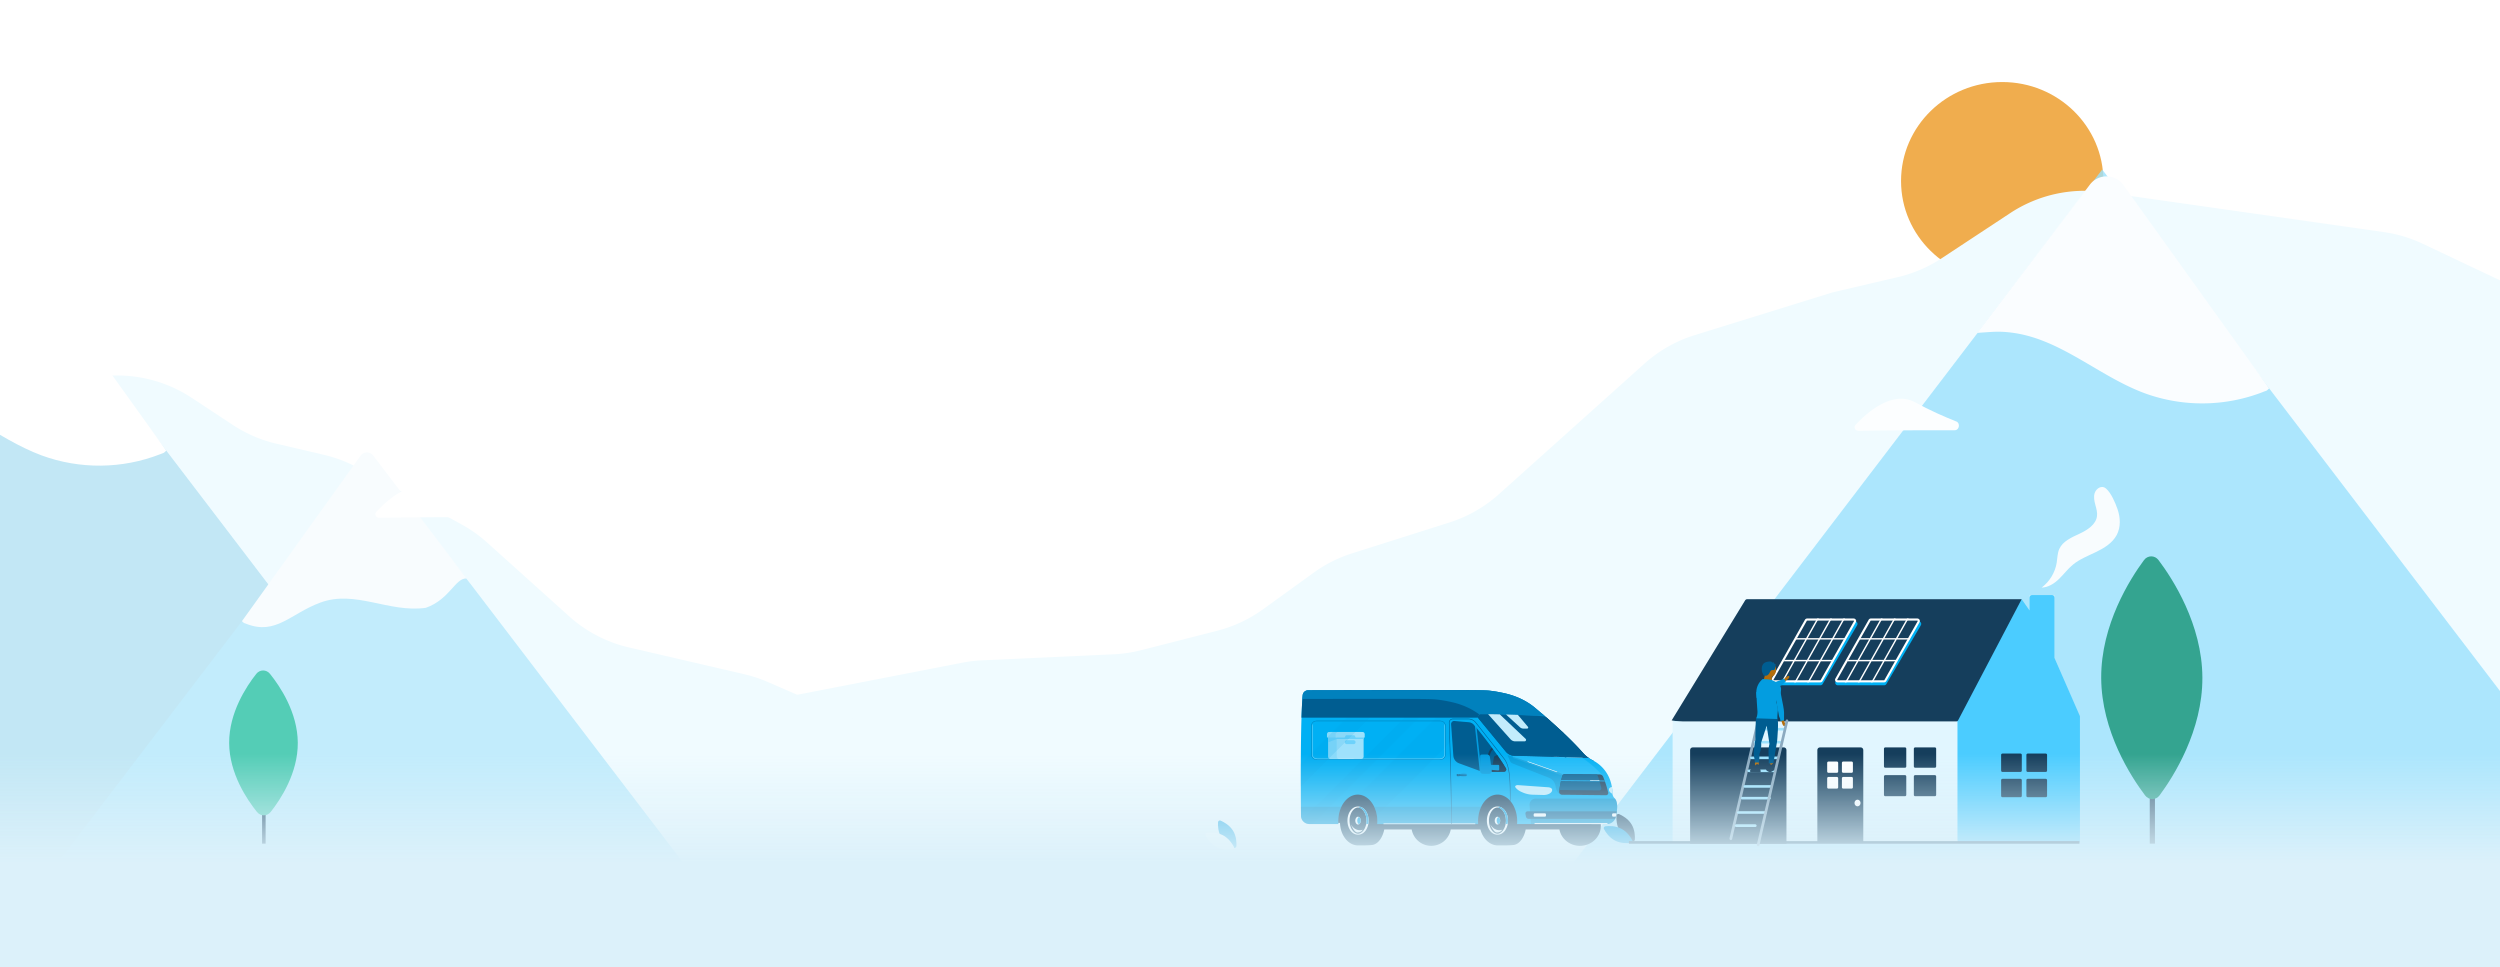 <svg fill="none" xmlns="http://www.w3.org/2000/svg" viewBox="0 0 1920 743"><g clip-path="url(#a)"><g filter="url(#b)"><path d="M1537.71 207c42.91 0 77.7-34.026 77.7-76s-34.79-76-77.7-76c-42.92 0-77.71 34.026-77.71 76s34.79 76 77.71 76Z" fill="#F0AD4E"/></g><g clip-path="url(#c)"><path d="m1615.72 147.567 215.2 30.709a103.986 103.986 0 0 1 29.81 8.959l151.41 71.684a104.009 104.009 0 0 0 66.32 7.688L2188.5 243l-.49 420.009c-.01 4.415-3.59 7.991-8 7.991H531v-88.641c0-19.149 13.571-35.612 32.368-39.265l175.667-34.143a104.037 104.037 0 0 1 15.061-1.801l101.253-4.66a104.023 104.023 0 0 0 20.981-3.131l58.531-14.965a104.003 104.003 0 0 0 35.151-16.465l38.938-28.136a104.026 104.026 0 0 1 29.49-14.845l74.71-23.679a104.019 104.019 0 0 0 38.02-21.729l111.73-100.235a103.977 103.977 0 0 1 38.65-21.925l105.8-32.802 50.32-11.789a103.958 103.958 0 0 0 33.5-14.42l52.63-34.682a103.992 103.992 0 0 1 71.92-16.12Z" fill="#F0FBFF"/><g opacity=".8"><path d="M2027 671h-825l13.92-18.254 204.26-267.79 9.4-12.329 84.39-110.646 100.53-131.802 129.37 169.619L2027 671Z" fill="#9BE1FD"/><path d="M1471.15 330.453c-18.87.086-35.35.3-43.9.427-2.51.038-3.88-2.762-2.17-4.607 8.35-9.025 28.17-27.032 45.97-17.183 10.73 5.936 22.2 10.953 31.45 14.638 3.19 1.273 2.23 6.707-1.21 6.699-8.37-.022-18.81-.025-30.14.026Z" fill="#fff"/><path d="M1655 503.436h-4v144.486h4V503.436Z" fill="#153E5C"/><path d="M1691.43 520.318c.19 40.926-22.17 76.055-32.85 90.488-2.84 3.843-8.28 3.868-11.16.052-10.81-14.336-33.5-49.262-33.7-90.19-.19-40.927 22.17-76.055 32.85-90.489 2.84-3.842 8.28-3.868 11.16-.051 10.82 14.335 33.51 49.261 33.7 90.19Z" fill="#058E74"/></g><path d="M1742.7 298.245c-2.5 2.509-1.7 1.505-4.67 2.784a128.821 128.821 0 0 1-91.17.882c-34.83-12.972-63.77-41.094-100.63-46.27-11.28-1.583-16.33-.669-27.73 0l86.56-113.872c6.51-8.572 19.47-8.391 25.74.361l111.9 156.115Z" fill="#FAFDFF"/><g opacity=".8"><path d="M938.049 643.348c2.61 4.232 6.993 6.641 9.47 7.731.967.425 1.995-.203 2.056-1.258.154-2.678-.008-7.616-2.611-11.838-2.609-4.232-6.992-6.64-9.469-7.73-.967-.426-1.995.203-2.056 1.257-.154 2.679.008 7.617 2.61 11.838Z" fill="#039DE0"/><path d="M939.188 641.461c4.422 2.293 7.119 6.401 8.384 8.773.504.944-.069 2.023-1.132 2.143-2.716.307-7.747.434-12.191-1.87-4.422-2.293-7.119-6.401-8.384-8.773-.503-.944.069-2.024 1.132-2.144 2.717-.306 7.747-.434 12.191 1.871Z" fill="#fff"/></g><g clip-path="url(#d)"><path d="m1199.58 561.825.45 4.176 2.84 26.566 1.19-.127-2.69-25.114-.45-4.23-1.34-1.271ZM1024.7 624.335s3.06-5.703 2.94-6.118c-.13-.416 7.17-8.148 7.17-8.148l5.86-1.847 5.94 1.434 6.39 1.147 1.65 2.851c4.75 1.251 8.44 7.702 8.96 15.743h69.08v-5.062s3.05-5.703 2.94-6.118c-.12-.416 7.17-8.148 7.17-8.148l5.87-1.847 5.94 1.434 6.38 1.147 1.57 2.703c5.09.745 9.15 7.425 9.7 15.9h49.9v3.469h7.2c.05.471.07.944.07 1.417 0 8.459-7.17 15.317-16.04 15.317-7.87 0-14.41-5.432-15.76-12.588h-25.89c-1.36 6.734-5.09 11.564-9.56 11.971-3.07.389-11.08.297-11.47.297h-.33c-6.23 0-11.53-5.145-13.41-12.282h-22.79a15.244 15.244 0 0 1-5.2 9.031 15.264 15.264 0 0 1-9.8 3.568c-3.58 0-7.05-1.264-9.79-3.568a15.207 15.207 0 0 1-5.21-9.031h-21.06c-1.36 6.733-5.1 11.563-9.56 11.97-2.48.315-8.14.321-10.46.297h-1.02v-.033c-7.06-.594-12.68-8.04-12.95-17.254h-4.43v-7.652Z" fill="#153E5C"/><path d="m1132.37 551.124 2.77-4.711 49.14 1.723c.66.564 1.33 1.143 2.01 1.737 1.48 1.284 3.02 2.629 4.59 4.022l-5.76-.297c-.28-.026-.56.009-.82.103a1.892 1.892 0 0 0-1.16 1.136c-.1.262-.14.543-.12.823l2.05 19.294a5.376 5.376 0 0 0 1.22 2.826 5.416 5.416 0 0 0 2.58 1.686l12.57 3.942c1.96.614 4.01.884 6.06.796l10.52-.452c1.11-.047 1.82-1.22 1.22-2.106-.07-.118-.15-.234-.23-.353.38.297.78.594 1.19.855.7.479 1.44.919 2.19 1.319.43.232.89.475 1.35.731l.52.297-62.55-.354-3.02 11.786h-22.4l-23.43-7.309-2.75-38.792 22.26 1.298Z" fill="#005D91"/><path d="m1114.44 556.215.77 10.747.45 6.279.27 3.832.25 3.353c0 .098 0 .196.03.297.06.536.18 1.062.37 1.565.34.904.87 1.724 1.55 2.404a6.7 6.7 0 0 0 2.41 1.535l6.17 2.263 5.51 2.02 3.12 1.147c2.3.843 4.74 1.259 7.19 1.229l2.78-.032 9.74-.113c1.32-.018 2.22-1.459 1.54-2.593-1.98-3.303-4.32-6.832-6.78-10.352-.94-1.348-1.89-2.691-2.86-4.015-.43-.594-.87-1.189-1.3-1.783-.64-.858-1.27-1.71-1.9-2.548a343.266 343.266 0 0 0-7.15-9.178l-.86-1.075c-.64-.773-1.23-1.486-1.79-2.145-.71-.858-1.35-1.604-1.89-2.219l-.18-.217a5.782 5.782 0 0 0-3.83-1.936l-2.47-.214-8.58-.743c-.34-.033-.68.008-1.01.12-.32.113-.61.294-.86.532-.24.238-.43.526-.55.845-.13.319-.18.661-.15 1.001l.01-.006Z" fill="#005D91"/><path d="M1148.94 593.845c3.72 0 6.63-4.58 6.63-10.428 0-5.849-2.91-10.429-6.63-10.429-3.71 0-6.63 4.583-6.63 10.429 0 5.845 2.92 10.428 6.63 10.428Zm0-19.366c2.79 0 5.15 4.093 5.15 8.938 0 4.844-2.36 8.937-5.15 8.937-2.78 0-5.14-4.093-5.14-8.937 0-4.845 2.36-8.938 5.14-8.938Z" fill="#153E5C"/><path d="m1132.28 553.643 1.2-.128 4.53 42.221-1.2.128-4.53-42.221Z" fill="#039DE0"/><path d="M999.017 586.536c.048-12.118.196-24.745.535-35.346.216-6.808.508-12.772.908-17.254a4.19 4.19 0 0 1 .54-1.689c.31-.516.72-.96 1.21-1.299.14-.1.28-.191.43-.27a4.228 4.228 0 0 1 .79-.339l.16-.048.18-.041.17-.036c.27-.05.55-.075.82-.074 8.22 0 28.42-.062 50.75-.107 5.77 0 11.68-.027 17.56-.036 9.11 0 18.15-.023 26.49-.023h11.39c4.84 0 9.27 0 13.12.032 5.83.024 10.33.066 12.94.125 2 .042 4.8.092 6.79.315l.54.065c.93.107 1.95.241 3.07.407l.33.051.34.05.71.113.11.021.62.101 1.54.276.81.152.27.053c1.02.199 2.08.422 3.23.677 8.66 1.925 16.8 5.578 23.5 11.177 1.65 1.373 3.45 2.896 5.38 4.542.66.564 1.33 1.143 2.01 1.737l.54.467s-4.43-.437-4.46-.467l-1.28-.059-.65-.033-1.05-.044c-.21 0-.41-.021-.62-.027h-.08l-1.02-.044h-.16l-1.15-.051-1.33-.056-.59-.024h-.19l-.97-.039-.68-.029-1.03-.054-1.01-.039-.66-.029h-.41l-.7-.03-2.89-.11-1.32-.05-.75-.027-1.33-.048-3.26-.115-1.16-.036h-.35l-.68-.021h-.13l-.94-.03-.97-.029-1.22-.036-1.42-.039-.71-.02-1.33-.033-1.44-.036-1.17-.026-2.55-.051-1.86-.03-1.21-.017h-2.92c-.67 0-1.33 0-1.96.02h-.26c-.25.034-.49.115-.72.238-.41.233-.73.6-.9 1.04-.18.439-.2.925-.06 1.378.08.255.21.491.38.695l20.82 25.318a8.893 8.893 0 0 0 5.28 3.116c.52.1 1.04.151 1.57.155 5.51.044 18.38.318 48.42 1.369l3.2.113 1.14.038-.12-.083a23.822 23.822 0 0 1-4.14-3.733c-.65-.743-1.32-1.486-2.01-2.231l-.44-.484-.64-.68c-.2-.226-.41-.452-.62-.675l-.03-.02c-.2-.223-.42-.449-.63-.672-.65-.687-1.31-1.371-1.98-2.052l-.66-.686c-.45-.455-.9-.912-1.36-1.367-.46-.454-.91-.908-1.36-1.36a320.546 320.546 0 0 0-3.05-2.976c-.59-.594-1.2-1.156-1.81-1.729l-.9-.858a453.68 453.68 0 0 0-2.73-2.546l-.27-.258c-.52-.472-1.03-.942-1.53-1.402-.61-.559-1.22-1.111-1.83-1.658l-.86-.778-.96-.858-.81-.722c-1.17-1.04-2.32-2.052-3.45-3.036h3.93c1.41 1.228 2.85 2.502 4.33 3.823l.89.793c.36.321.72.645 1.08.972.46.421.93.843 1.4 1.271l.81.745.76.695.89.814c.27.25.55.505.82.761l.82.766c.38.356.76.716 1.14 1.075l.2.196.98.927.97.936.08.068c.7.683 1.41 1.368 2.11 2.055l.52.517c.7.691 1.4 1.384 2.08 2.079l.94.954c.36.372.73.745 1.09 1.12l.7.724c1.85 1.928 3.64 3.862 5.32 5.754a23.63 23.63 0 0 0 4.22 3.757l.24.163c.71.479 1.44.919 2.2 1.319.43.232.89.475 1.35.731l.52.297a27.388 27.388 0 0 1 12.39 14.851 31.74 31.74 0 0 1 1.3 5.074c.05.249.08.499.12.751.18 1.21.26 2.431.24 3.653 0 .288.01.576.05.862.05.429.15.852.3 1.259.29.812.76 1.547 1.38 2.151.07.071.14.145.21.228 1.19 1.34 2.26 4.099 1.46 9.784a43.916 43.916 0 0 1-.95 4.682c-.1.394-.24.777-.41 1.146a6.992 6.992 0 0 1-2.61 2.896 7.027 7.027 0 0 1-3.75 1.052h-68.89c.06-.707.09-1.429.09-2.16 0-6.142-1.99-11.649-5.14-15.401-.14-.163-.28-.32-.42-.475-1.4-1.6-3.15-2.866-5.11-3.704a11.33 11.33 0 0 0-4.36-.891c-5.29 0-9.94 3.722-12.61 9.345a25.843 25.843 0 0 0-2.41 11.111c0 .731.03 1.453.08 2.16h-77.5c.05-.707.08-1.429.08-2.16 0-1.427-.1-2.852-.32-4.262a24.77 24.77 0 0 0-2.08-6.832c-2.5-5.257-6.73-8.854-11.59-9.297-.33-.032-.67-.047-1.02-.047-5.28 0-9.93 3.722-12.61 9.344a24.335 24.335 0 0 0-1.99 6.336 27.318 27.318 0 0 0-.42 4.776c0 .731.03 1.453.09 2.16h-22.12a6.578 6.578 0 0 1-3.32-.859 6.556 6.556 0 0 1-2.447-2.409 6.035 6.035 0 0 1-.802-2.955c-.02-1.966-.041-4.34-.065-7.037-.036-4.425-.065-9.727-.08-15.519-.033-5.525-.033-11.48-.009-17.561Zm115.413-30.323.89 12.374.85 11.834c.1 1.284.56 2.514 1.33 3.543a6.727 6.727 0 0 0 3.04 2.258l14.8 5.426c2.3.844 4.74 1.262 7.19 1.233l12.52-.146c1.32-.017 2.22-1.458 1.54-2.593-1.49-2.492-3.19-5.114-4.99-7.761a267.46 267.46 0 0 0-4.02-5.739c-6.22-8.628-12.7-16.633-15.7-20.034a5.679 5.679 0 0 0-2.82-1.755 5.523 5.523 0 0 0-1.01-.185l-11.04-.953a2.336 2.336 0 0 0-1.87.649 2.27 2.27 0 0 0-.56.846c-.12.32-.17.662-.15 1.003Z" fill="#00B0F4"/><g opacity=".7"><path d="M1038.92 582.785h-17.28c-.93 0-1.68-.752-1.68-1.679v-17.274c0-.927.75-1.679 1.68-1.679h17.28c.92 0 1.67.752 1.67 1.679v17.274c-.01.927-.75 1.679-1.67 1.679Z" fill="#C2ECFC"/><path d="M1045.58 582.785h-17.27c-.93 0-1.68-.752-1.68-1.679v-17.274c0-.927.75-1.679 1.68-1.679h17.27c.93 0 1.68.752 1.68 1.679v17.274c0 .927-.75 1.679-1.68 1.679Z" fill="#E1F6FF"/><path d="M1047.26 567.53h-20.63l-6.67 2.595v-6.303c0-.928.75-1.679 1.68-1.679h23.95c.93 0 1.68.751 1.68 1.679v3.708h-.01Z" fill="#9BE1FD"/><path d="M1025.02 562.153h-4.23c-.93 0-1.68.752-1.68 1.679v2.586h7.59v-2.586c0-.927-.75-1.679-1.68-1.679Z" fill="#C2ECFC"/><path d="M1025.77 563.832v2.586h6.93l.98-1.751h6.51l.98 1.751h6.93v-2.586c0-.927-.75-1.679-1.68-1.679h-18.98c-.92 0-1.67.752-1.67 1.679Z" fill="#E1F6FF"/><path d="M1034.28 571.506h5.33a1.505 1.505 0 0 0 0-3.008h-5.33a1.505 1.505 0 0 0 0 3.008Z" fill="#9BE1FD"/></g><path opacity=".34" d="m1161.71 580.315.22 1.824 39.81 14.299 28.27.463.91-.998s-5.64-7.176-16-13.96c-32.34-1.146-45.92-1.437-51.62-1.485a8.651 8.651 0 0 1-1.59-.143Z" fill="#4BCCFF"/><path opacity=".24" d="M1157.74 579.896c28.83 9.241 30.47 9.909 45.25 15.814l-.89 14.522h-2.65l-1.77-.657c-1.7-.914-2.73-3.564-2.94-5.471a8.169 8.169 0 0 0-1.64-4.118 8.21 8.21 0 0 0-3.53-2.672l-27.8-10.936c-.48-.19-.93-.475-1.3-.837a3.908 3.908 0 0 1-.87-1.275l-1.86-4.37Z" fill="#005D91"/><path d="m1199.69 610.362 33.72.375c.26.003.52-.053.76-.165.23-.112.44-.277.61-.483.16-.205.28-.445.33-.701.06-.257.06-.523 0-.778-.34-1.36-.68-2.642-1.03-3.844a85.399 85.399 0 0 0-1.49-4.601c-.09-.276-.19-.54-.3-.796-.4-1.116-.76-2.061-1.05-2.809-.21-.53-.57-.985-1.04-1.306a2.808 2.808 0 0 0-1.59-.491l-2-.015-24.87-.19c-.42-.001-.83.133-1.17.382-.34.249-.59.6-.71 1.002-.3.983-.6 2.023-.84 3.08-.06.261-.13.523-.19.787a93.798 93.798 0 0 0-.92 4.663c-.14.823-.26 1.598-.37 2.302-.05.324-.09.633-.14.924-.04.329-.02.664.08.983.09.319.25.615.47.867a2.33 2.33 0 0 0 1.74.814Z" fill="#153E5C"/><path d="m1197.54 606.768 30.55.339c.26.003.52-.054.76-.166.24-.112.44-.277.61-.482.16-.206.28-.445.33-.701.06-.257.06-.522 0-.778-.33-1.36-.68-2.646-1.03-3.843a77.71 77.71 0 0 0-1.49-4.604c-.09-.273-.18-.538-.28-.793-.12-.348-.24-.68-.36-.992l-24.89-.19c-.42-.001-.83.133-1.17.382-.34.249-.59.6-.72 1.002-.29.983-.59 2.023-.83 3.08-.07.261-.13.523-.19.787a93.798 93.798 0 0 0-.92 4.663c-.14.817-.27 1.592-.37 2.296Z" fill="#005D91"/><path d="m1189.41 604.656-23.62-1.681c-1.47-.104-2.58.817-1.99 1.645 1.04 1.462 2.7 2.718 4.81 3.642l1.08.472a20.686 20.686 0 0 0 7.63 1.604l8.02.211c3.38.074 6.39-1.464 6.69-3.517.16-1.039-.4-1.984-2.62-2.376Z" fill="#C2ECFC"/><path d="M1183.87 551.192a450.352 450.352 0 0 1 4.26 3.757l.96.858c.29.256.57.517.86.779.61.546 1.22 1.099 1.83 1.657.5.46 1.01.93 1.53 1.402l.27.258c.91.838 1.82 1.687 2.73 2.546.3.297.59.567.9.858.6.574 1.21 1.15 1.81 1.729.8.76 1.58 1.526 2.36 2.296l.69.68c.46.452.91.905 1.36 1.361.46.455.91.911 1.36 1.366l.66.686c.67.683 1.33 1.367 1.98 2.053.21.222.42.448.63.671l.03.021.63.674.63.68c.14.16.29.321.44.484.69.747 1.36 1.49 2.01 2.231a23.909 23.909 0 0 0 4.13 3.674l4.02.068a23.609 23.609 0 0 1-4.22-3.76 190.976 190.976 0 0 0-5.32-5.753l-.7-.725c-.37-.374-.73-.748-1.1-1.12l-.93-.953a325.88 325.88 0 0 0-4.73-4.655l-.07-.068-.98-.936-.97-.926-.21-.196c-.38-.36-.76-.719-1.14-1.076l-.82-.766c-.27-.255-.54-.511-.82-.76l-.89-.814-.75-.695-.82-.746c-.47-.428-.93-.849-1.4-1.271-.36-.327-.72-.651-1.08-.971l-.89-.793a330.71 330.71 0 0 0-4.33-3.823l-3.91.018Z" fill="#153E5C"/><path d="M1235.69 606.551c.06 1.283 1.12 2.412 2.68 3.107a4.97 4.97 0 0 1-.05-.861c.01-1.223-.07-2.444-.24-3.654l-.12-.751c-1.78.359-2.32 1.211-2.27 2.159Z" fill="#C2ECFC"/><path d="m1135.6 551.88 20.82 25.316a8.96 8.96 0 0 0 6.85 3.267c2.7.021 7.18.098 14.58.297l5.54.152 4.06.121 2.59.081c5.52.169 12.03.383 19.7.65l3.72.131 2.3.08 4.42.16a23.5 23.5 0 0 1-4.45-3.908c-8.73-9.844-20.15-20.305-29.45-28.361l-.55-.026c-1.2-.056-2.45-.111-3.75-.167a1850.021 1850.021 0 0 0-15.93-.641h-.32c-1.19-.045-2.38-.083-3.56-.122l-2.6-.083-2.39-.071-.6-.015-1.08-.03-2.66-.062-1.03-.024-1.82-.042c-1.73-.032-3.4-.056-5-.077-.74 0-1.46 0-2.17-.015-2.05 0-3.95 0-5.67.021a2.083 2.083 0 0 0-1.99 2.323c.05.382.2.744.44 1.045Z" fill="#005D91"/><path d="m1198.83 599.803 33.77.362c-.1-.276-.19-.54-.3-.796l-33.28-.356c-.07.264-.13.525-.19.79Z" fill="#039DE0"/><path d="M1043.8 610.3c4.86.443 9.09 4.04 11.58 9.297a24.77 24.77 0 0 1 2.08 6.832l57.86-57.84-.89-12.375c-.02-.341.03-.683.15-1.002.12-.319.31-.608.56-.846.24-.238.54-.42.86-.532.32-.112.67-.152 1.01-.118l11.04.954c.34.03.68.091 1.01.184l23.11-23.115-.27-.053-.8-.152-1.55-.276-.61-.101-.12-.021-.7-.112-.35-.051-.33-.05c-1.12-.167-2.14-.297-3.07-.407l-.54-.066c-1.99-.222-4.78-.273-6.79-.315-2.61-.059-7.11-.1-12.94-.124l-80.3 80.289Z" fill="#039DE0" style="mix-blend-mode:screen" opacity=".13"/><path d="M1007.44 555.775c.33-.654.84-1.204 1.46-1.588a4.01 4.01 0 0 1 2.08-.589h95.27a3.95 3.95 0 0 1 2.07.589c.63.384 1.13.934 1.46 1.588.29.552.43 1.163.43 1.782v21.95a3.96 3.96 0 0 1-3.96 3.963h-95.27a3.98 3.98 0 0 1-3.97-3.963v-21.95c0-.619.15-1.23.43-1.782Zm3.54 27.496h95.27a3.747 3.747 0 0 0 2.16-.69 3.654 3.654 0 0 0 1.37-1.811c.15-.402.22-.827.22-1.254v-21.95c0-.996-.4-1.95-1.1-2.654-.7-.704-1.66-1.1-2.65-1.1h-95.27c-1 0-1.95.396-2.66 1.1a3.813 3.813 0 0 0-1.1 2.654v21.95c0 .493.1.982.29 1.438.19.456.46.87.81 1.219.35.349.77.625 1.22.813.46.189.95.285 1.44.285Z" fill="#005D91"/><path d="M999.959 629.589a6.604 6.604 0 0 0 5.761 3.268h2.36l102.89-102.878h-11.39l-99.621 99.61ZM999.011 604.078l74.079-74.085c-5.88 0-11.8.021-17.57.036l-56.503 56.509c-.024 6.08-.024 12.036-.006 17.54Z" fill="#039DE0" style="mix-blend-mode:screen" opacity=".13"/><path d="M1135.24 551.192a2.1 2.1 0 0 1 .05-1.378c.18-.44.5-.807.91-1.04.22-.123.46-.204.71-.238h.27c.63 0 1.28-.017 1.96-.02h2.91l1.22.017 1.86.03 2.54.051 1.17.026 1.44.036 1.33.033 2.13.059 1.23.036.96.029.95.03h.13l.68.021c1.59.05 3.19.107 4.78.163l1.32.048.75.026 1.32.051 2.89.11.7.03h.41l.66.029c.93.036 1.84.072 2.74.113l.97.039h.19l.59.024 2.64.115c.34 0 .69.03 1.02.045h.08c.21 0 .42.018.62.027l1.05.044h5.76c-.65-.558-1.29-1.111-1.91-1.645-1.92-1.646-3.73-3.17-5.37-4.542-6.71-5.599-14.85-9.252-23.5-11.177-1.25-.279-2.42-.52-3.51-.731l-.8-.151a101.23 101.23 0 0 0-7.27-1.084c-1.99-.223-4.78-.274-6.79-.315-16.77-.374-111.75 0-132.24 0a4.38 4.38 0 0 0-.82.074 4.2 4.2 0 0 0-2.4 1.279 4.193 4.193 0 0 0-1.12 2.476c-.4 4.455-.693 10.446-.91 17.254l135.7.006Z" fill="#005D91"/><g opacity=".65"><path opacity=".85" d="M1000.24 536.812c35.86-.086 84.53-.184 96.08.075 2.01.044 4.8.092 6.79.317 3.89.444 7.76 1.099 11.58 1.964 7.84 1.737 15.22 4.895 21.5 9.6.22-.122.46-.204.71-.241h.26c.63 0 1.29-.018 1.96-.021h2.92l1.21.018 1.86.03 2.55.05 1.17.027 1.44.036 1.33.032.71.021 1.42.039 1.22.035.97.03.94.03h.13l.68.021h.35l1.16.035 3.26.116 1.33.048.75.026 1.32.051 2.89.11.7.03h.41l.66.029 1.04.089 1.05.045.68.03.97.038h.19l.59.024 1.33.056 1.15.051h.16c.34 0 .68.03 1.02.044h.08c.21 0 .42.015.62.027l1.05.045c.21 0 .43 0 .65.032l1.28.06c.04.029 4.46.466 4.46.466l-.54-.466c-.68-.594-1.35-1.173-2.01-1.738a478.532 478.532 0 0 0-5.38-4.541c-6.7-5.599-14.85-9.253-23.5-11.177-1.24-.28-2.41-.52-3.5-.731l-.8-.152-1.55-.276-.62-.101-.11-.021-.71-.113-.34-.05-.33-.051c-1.12-.166-2.14-.297-3.07-.406l-.54-.066c-1.99-.223-4.78-.273-6.79-.315-16.77-.374-111.75 0-132.24 0-.28-.001-.56.024-.83.075l-.17.035-.17.042-.17.047a4.31 4.31 0 0 0-1.22.609c-.49.341-.9.785-1.2 1.301-.3.517-.49 1.092-.54 1.687-.1.915-.18 1.878-.25 2.893Z" fill="#039DE0" style="mix-blend-mode:screen"/></g><path d="M1008.06 555.774c-.15.404-.22.829-.22 1.257v21.95c0 .99.38 1.942 1.08 2.646.7.703 1.64 1.102 2.64 1.109h94.25a3.766 3.766 0 0 0 2.64-1.109 3.785 3.785 0 0 0 1.08-2.646v-21.95c0-.428-.07-.853-.22-1.257.28.553.43 1.163.43 1.783v21.418c0 .619-.15 1.229-.42 1.782a3.978 3.978 0 0 1-1.45 1.588c-.61.385-1.33.59-2.06.593h-94.25a3.962 3.962 0 0 1-2.07-.593 4.026 4.026 0 0 1-1.44-1.588 4.072 4.072 0 0 1-.42-1.782v-21.412c0-.622.15-1.234.43-1.789Z" fill="#fff" style="mix-blend-mode:screen" opacity=".87"/><path d="m1145.31 592.849 9.74-.113c1.32-.017 2.22-1.458 1.54-2.593-1.98-3.303-4.32-6.831-6.78-10.351l-2.36 1.274-2.14 11.783Z" fill="#153E5C"/><path opacity=".24" d="M1055.4 619.597a25.84 25.84 0 0 1 2.41 11.111c0 .731-.03 1.453-.09 2.16h77.5c-.05-.707-.08-1.429-.08-2.16-.03-3.836.79-7.631 2.41-11.111h-82.15Z" fill="#005D91"/><path d="M1062.52 632.346h70.49v.629h-70.49v-.629Z" fill="#fff"/><path opacity=".24" d="M999.092 619.597c.024 2.697.044 5.07.065 7.036.036 3.455 2.973 6.238 6.563 6.238h22.12c-.05-.707-.08-1.429-.08-2.16-.04-3.836.78-7.632 2.39-11.114h-31.058Z" fill="#005D91"/><path d="M1136.73 580.767v11.438c0 .546.22 1.07.6 1.456.39.386.91.603 1.46.603h4.77c.29 0 .58-.062.84-.182.27-.12.51-.296.7-.515.19-.219.34-.477.43-.756.08-.28.11-.574.07-.864l-1.34-10.509a2.153 2.153 0 0 0-.72-1.367c-.4-.352-.91-.546-1.44-.546h-4.13c-.33 0-.64.131-.88.364-.23.233-.36.549-.36.878Z" fill="#039DE0"/><path d="M1137.95 580.767v11.438c0 .271.05.538.15.788.1.25.26.477.45.668.19.191.41.343.66.446.25.104.52.157.79.157h3.57c.29 0 .58-.062.84-.182.27-.12.51-.296.7-.515.19-.219.34-.477.42-.756.09-.28.12-.574.08-.864l-1.34-10.509a2.184 2.184 0 0 0-2.17-1.913h-2.91a1.23 1.23 0 0 0-.47.092 1.222 1.222 0 0 0-.77 1.15Z" fill="#039DE0" style="mix-blend-mode:screen" opacity=".34"/><path d="M1150.6 587.394h-6.3a.79.79 0 0 0-.56.233.798.798 0 0 0-.24.563v2.144c0 .199.08.391.21.537.14.147.32.238.52.256l6.3.565a.803.803 0 0 0 .8-.472.89.89 0 0 0 .07-.322v-2.708a.798.798 0 0 0-.24-.563.772.772 0 0 0-.56-.233Z" fill="#039DE0"/><path d="M1114.36 632.874h.42c.26-22.711-1.12-64.496-1.58-77.821-.02-.346.04-.692.16-1.016a2.557 2.557 0 0 1 1.4-1.453c.32-.135.66-.205 1.01-.204h11.88a7.049 7.049 0 0 1 3.11.71c.97.47 1.81 1.156 2.47 2.005l21.84 27.825c2.4 3.062 3.16 6.936 3.73 10.646.76 4.966.89 13.96.84 21.255.14.154.28.312.41.475.06-7.39-.05-16.699-.84-21.796-.58-3.763-1.35-7.699-3.81-10.838l-21.84-27.823a7.439 7.439 0 0 0-5.91-2.878h-11.88a2.998 2.998 0 0 0-2.16.912 2.963 2.963 0 0 0-.83 2.186c.46 13.328 1.85 55.113 1.58 77.815Z" fill="#005D91"/><path d="M1121.37 595.169c0 .921 1.22 1.667 2.72 1.667 1.5 0 2.71-.746 2.71-1.667 0-.92-1.21-1.669-2.71-1.669s-2.72.76-2.72 1.669Z" fill="#039DE0" style="mix-blend-mode:multiply" opacity=".71"/><path d="m1126.19 594.929-5.56-.223v1.132l5.43-.164a.386.386 0 0 0 .37-.386v-.113a.224.224 0 0 0-.07-.171.23.23 0 0 0-.17-.075Z" fill="#005D91"/><path d="M1121.01 594.968v-.179a.372.372 0 0 0-.11-.263.382.382 0 0 0-.26-.111h-1.58c-.08 0-.15.031-.21.087a.327.327 0 0 0-.09.21v.891c0 .068.02.136.04.199.03.063.07.12.11.169a.548.548 0 0 0 .37.152h1.44c.07 0 .14-.029.2-.082a.286.286 0 0 0 .08-.197l.01-.876Z" fill="#005D91"/><path d="M1119.92 595.481a.381.381 0 0 1-.38-.383c0-.212.17-.383.38-.383s.38.171.38.383-.17.383-.38.383Z" fill="#039DE0"/><path opacity=".35" d="m1174.71 618.359 1.07 14.516h58.21c3.22 0 6.03-2.109 6.78-5.106 2.27-8.941.98-12.799-.5-14.465h-60.85c-.65 0-1.29.133-1.89.392-.59.258-1.12.637-1.57 1.111a4.653 4.653 0 0 0-.99 1.646 4.75 4.75 0 0 0-.26 1.906Z" fill="#005D91"/><path d="M1158.17 630.234c0 .819-.07 1.636-.2 2.444-.28 1.81-.96 3.535-1.99 5.05-1.52 2.171-3.58 3.321-5.94 3.321-2.35 0-4.42-1.15-5.94-3.321-1.41-2.011-2.18-4.672-2.18-7.503 0-2.831.77-5.492 2.18-7.5 1.53-2.171 3.58-3.324 5.94-3.324.35 0 .7.026 1.05.078 1.92.297 3.6 1.396 4.91 3.246 1.4 2.017 2.17 4.681 2.17 7.509Zm-1.9 2.795c.18-.921.27-1.857.27-2.795 0-5.459-2.91-9.395-5.78-9.98a3.764 3.764 0 0 0-.73-.071c-3.08 0-6.5 4.128-6.5 10.051s3.43 10.066 6.51 10.066c2.57 0 5.38-2.881 6.25-7.271h-.02Z" fill="#fff"/><path d="M1152.16 630.233c0 1.287-.56 2.377-1.36 2.819-.23.132-.49.201-.76.202-1.16 0-2.11-1.354-2.11-3.021 0-1.666.95-3.003 2.11-3.003.27.002.53.07.76.199.8.422 1.36 1.518 1.36 2.804ZM1144.58 633.254s2.38 5.807 4.68 6.038c0 0 2.85.482 4.42-2.052 0 0-5.16 2.207-9.1-3.986Z" fill="#fff"/><path d="M1152.16 630.234c0 1.286-.56 2.376-1.36 2.819-.79-.434-1.35-1.533-1.35-2.819s.56-2.376 1.35-2.819c.8.437 1.36 1.533 1.36 2.819ZM1158.17 630.234c0 .819-.07 1.636-.2 2.444l-1.7.351c.19-.921.28-1.857.27-2.795 0-5.46-2.91-9.395-5.77-9.98l.29-.767c1.93.297 3.61 1.399 4.91 3.247 1.43 2.008 2.2 4.672 2.2 7.5Z" fill="#039DE0"/><path d="M1051.09 630.234c.01.819-.06 1.636-.19 2.444-.28 1.81-.96 3.535-1.99 5.05-1.53 2.171-3.58 3.321-5.94 3.321-2.35 0-4.42-1.15-5.94-3.321-1.41-2.011-2.19-4.672-2.19-7.503 0-2.831.78-5.492 2.19-7.5 1.52-2.171 3.58-3.324 5.94-3.324.35 0 .7.026 1.04.078 1.93.297 3.61 1.396 4.91 3.246 1.4 2.017 2.17 4.681 2.17 7.509Zm-1.89 2.795c.18-.921.27-1.857.27-2.795 0-5.459-2.92-9.395-5.78-9.98a3.842 3.842 0 0 0-.73-.071c-3.08 0-6.51 4.128-6.51 10.051s3.43 10.066 6.51 10.066c2.57 0 5.38-2.881 6.24-7.271Z" fill="#fff"/><path d="M1045.08 630.233c0 1.287-.57 2.377-1.36 2.819-.23.132-.49.201-.76.202-1.17 0-2.12-1.354-2.12-3.021 0-1.666.95-3.003 2.12-3.003.27.002.53.07.76.199.79.422 1.36 1.518 1.36 2.804ZM1037.5 633.254s2.38 5.807 4.67 6.038c0 0 2.85.482 4.42-2.052 0 0-5.15 2.207-9.09-3.986Z" fill="#fff"/><path d="M1045.08 630.234c0 1.286-.57 2.376-1.36 2.819-.8-.434-1.36-1.533-1.36-2.819s.56-2.376 1.36-2.819c.79.437 1.36 1.533 1.36 2.819ZM1051.09 630.234c.01.819-.06 1.636-.19 2.444l-1.7.351c.18-.921.27-1.857.27-2.795 0-5.46-2.92-9.395-5.78-9.98l.3-.767c1.92.297 3.61 1.399 4.91 3.247 1.42 2.008 2.19 4.672 2.19 7.5Z" fill="#039DE0"/><path d="m1142.84 548.486 17.26 19.274c.45.504 1 .907 1.62 1.183.61.276 1.28.418 1.96.418h7.21a1.139 1.139 0 0 0 1.05-.715c.08-.211.1-.442.05-.663a1.11 1.11 0 0 0-.33-.579l-19.83-18.784-1.83-.042c-1.72-.032-3.4-.056-5-.077-.73-.009-1.46-.012-2.16-.015ZM1156.6 548.735l10.74 9.802c.71.65 1.63 1.011 2.6 1.01h2.9c.16 0 .31-.044.44-.128a.812.812 0 0 0 .31-.345c.06-.142.09-.299.06-.454a.804.804 0 0 0-.18-.418l-7.75-9.179c-1.18-.044-2.37-.083-3.56-.121l-2.59-.083-2.4-.072-.57-.012Z" fill="#C2ECFC"/><path d="m1173.29 584.688 22.67 7.993-.14.395-22.67-7.993.14-.395ZM1221.17 599.247l7.18.078v.419l-7.19-.078.01-.419Z" fill="#fff"/><path d="m1171.54 625.033.38 2.132c.09.488.34.93.72 1.249.38.318.86.494 1.36.495h66.37c.17-.369.3-.753.4-1.147.05-.184.09-.365.14-.546.22-.906.4-1.759.55-2.561.1-.546.19-1.071.26-1.574h-68.54c-.25-.002-.49.05-.71.152-.22.102-.41.252-.57.438-.16.186-.27.405-.33.64-.07.236-.08.482-.03.722Z" fill="#005D91"/><path d="M1178.7 624.655h7.76c.47 0 .85.383.85.856v.849c0 .473-.38.856-.85.856h-7.76a.853.853 0 0 1-.85-.856v-.849c0-.473.38-.856.85-.856ZM1238.09 625.511v.849a.856.856 0 0 0 .86.856h1.96c.22-.906.4-1.759.55-2.561h-2.51a.86.86 0 0 0-.86.856ZM1178.54 632.125h55.99v.743h-55.99v-.743Z" fill="#fff"/></g><path d="M1244.05 638.348c2.61 4.232 6.99 6.641 9.47 7.731.97.425 1.99-.203 2.05-1.258.16-2.678 0-7.616-2.61-11.838-2.61-4.232-6.99-6.64-9.46-7.73-.97-.426-2 .203-2.06 1.257-.15 2.679.01 7.617 2.61 11.838Z" fill="#153E5C"/><path d="M1245.19 636.461c4.42 2.293 7.12 6.401 8.38 8.773.51.944-.07 2.023-1.13 2.143-2.72.307-7.75.434-12.19-1.87-4.42-2.293-7.12-6.401-8.39-8.773-.5-.944.07-2.024 1.14-2.144 2.71-.306 7.74-.434 12.19 1.871Z" fill="#039DE0"/><path d="m1341 460.5-56 93v74h312V550l-19-44.5V457h-19.5v12l-7-8.5H1341Z" fill="#C2ECFC"/><path d="M1608.73 378.645c-.96 2.871-.32 5.995.46 8.916.77 2.921 1.7 5.909 1.3 8.902-.86 6.467-7.38 10.614-13.43 13.438-6.06 2.823-12.87 5.752-15.54 11.736-1.47 3.31-1.4 7.044-1.98 10.607-1.25 7.523-5.37 14.312-11.54 19.016 5.14-.118 9.75-3.153 13.38-6.68 3.64-3.527 6.66-7.653 10.58-10.889 5.28-4.361 11.87-6.858 18.06-9.873 6.2-3.015 12.37-6.891 15.58-12.856 3.28-6.097 2.91-13.553.62-20.06-1.71-4.833-4.84-12.332-8.88-15.782-3.17-2.715-7.41-.085-8.61 3.525Z" fill="#F8FCFE"/><path d="M1363.07 592.973v-10.176h-12.21v10.176H1363.07ZM1362.06 601.111h-11.2v10.177h12.21v-10.177h-1.01ZM1383.42 582.797h-12.21v10.175h12.21v-10.175ZM1383.42 601.112h-12.21v10.176h12.21v-10.176ZM1355.22 563.464l-71.39-10.175 56.4-92.154a1.998 1.998 0 0 1 1.71-.956h210.68v14.245l-52.91 101.251-61.06 12.21-83.43-24.421Z" fill="#153E5C"/><path d="M1426.31 480.147c.76-1.291-.17-2.916-1.67-2.916h-35.66c-.68 0-1.32.364-1.67.957l-26.52 45.197c-.75 1.291.18 2.916 1.67 2.916h35.66c.69 0 1.33-.364 1.67-.956l26.52-45.198Z" fill="#00B0F4"/><path d="M1424.56 477.484a1.114 1.114 0 0 0-.97-1.661h-35.7c-.4 0-.77.216-.97.565l-25.57 45.198c-.42.741.12 1.66.97 1.66h35.7c.4 0 .77-.215.97-.564l25.57-45.198Z" fill="#153E5C" stroke="#fff" stroke-width="1.646"/><mask id="e" style="mask-type:alpha" maskUnits="userSpaceOnUse" x="1361" y="475" width="65" height="50"><path d="M1425.32 477.871c.71-1.29-.22-2.871-1.69-2.871h-35.73c-.7 0-1.35.383-1.69 1.001l-24.93 45.198c-.72 1.29.22 2.87 1.69 2.87h35.73c.7 0 1.35-.383 1.69-1l24.93-45.198Z" fill="#3D627C"/></mask><g mask="url(#e)" stroke="#fff" stroke-width="1.097"><path d="m1416.87 473.885-28.79 51.299m18.75-51.299-28.79 51.299m18.76-51.299-28.79 51.299M1417.59 490.613h-38.64m29.16 16.737h-37.91"/></g><path d="M1475.24 480.147c.76-1.291-.17-2.916-1.67-2.916h-35.65c-.69 0-1.33.364-1.67.957l-26.52 45.197c-.76 1.291.17 2.916 1.67 2.916h35.66c.68 0 1.32-.364 1.67-.956l26.51-45.198Z" fill="#00B0F4"/><path d="M1473.49 477.484a1.114 1.114 0 0 0-.97-1.661h-35.7c-.4 0-.77.216-.97.565l-25.57 45.198c-.42.741.12 1.66.97 1.66h35.7c.4 0 .77-.215.97-.564l25.57-45.198Z" fill="#153E5C" stroke="#fff" stroke-width="1.646"/><mask id="f" style="mask-type:alpha" maskUnits="userSpaceOnUse" x="1409" y="475" width="66" height="50"><path d="M1474.26 477.871c.71-1.29-.23-2.871-1.7-2.871h-35.73c-.7 0-1.35.383-1.69 1.001l-24.93 45.198c-.71 1.29.22 2.87 1.69 2.87h35.73c.7 0 1.35-.383 1.69-1l24.94-45.198Z" fill="#3D627C"/></mask><g mask="url(#f)" stroke="#fff" stroke-width="1.097"><path d="m1465.8 473.885-28.79 51.299m18.76-51.299-28.79 51.299m18.75-51.299-28.79 51.299M1466.52 490.613h-38.63m29.15 16.737h-37.91"/></g><path d="M1577.84 505.244V459c0-1.105-.89-2-2-2h-15.18c-1.11 0-2 .895-2 2v9.805l-6.04-8.626-48.84 93.111-8.14 8.14-10.18 40.701 18.32 44.77h93.61v-96.87l-19.55-44.787Z" fill="#4BCCFF"/><path d="M1503.34 554.036h-218.77v93.508h218.77v-93.508Z" fill="#E1F6FF"/><path d="M1470.83 574h15.14c.55 0 1 .448 1 1v13.628c0 .552-.45 1-1 1h-15.14c-.55 0-1-.448-1-1V575c0-.552.45-1 1-1ZM1557.27 578.736h13.88c.55 0 1 .448 1 1v12.115c0 .552-.45 1-1 1h-13.88c-.56 0-1-.448-1-1v-12.115c0-.552.44-1 1-1ZM1447.88 574h15.14c.55 0 1 .448 1 1v13.628c0 .552-.45 1-1 1h-15.14c-.55 0-1-.448-1-1V575c0-.552.45-1 1-1ZM1537.86 578.736h13.88c.55 0 1 .448 1 1v12.115c0 .552-.45 1-1 1h-13.88c-.55 0-1-.448-1-1v-12.115c0-.552.45-1 1-1ZM1470.83 595.311h15.14c.55 0 1 .447 1 1v14.196c0 .552-.45 1-1 1h-15.14c-.55 0-1-.448-1-1v-14.196c0-.553.45-1 1-1ZM1557.27 598.144h13.88c.55 0 1 .447 1 1v12.114c0 .552-.45 1-1 1h-13.88c-.56 0-1-.448-1-1v-12.114c0-.553.44-1 1-1ZM1447.88 595.311h15.14c.55 0 1 .447 1 1v14.196c0 .552-.45 1-1 1h-15.14c-.55 0-1-.448-1-1v-14.196c0-.553.45-1 1-1ZM1537.86 598.144h13.88c.55 0 1 .447 1 1v12.114c0 .552-.45 1-1 1h-13.88c-.55 0-1-.448-1-1v-12.114c0-.553.45-1 1-1ZM1370 574h-70c-1.1 0-2 .895-2 2v72h74v-72c0-1.105-.9-2-2-2ZM1397.72 574H1429c1.11 0 2 .895 2 2v71.542h-35.28V576c0-1.105.89-2 2-2Z" fill="#153E5C"/><path d="M1415.58 584.854h6.45c.55 0 1 .447 1 1v6.675c0 .552-.45 1-1 1h-6.45c-.55 0-1-.448-1-1v-6.675c0-.553.45-1 1-1ZM1404.27 584.854h6.45c.55 0 1 .447 1 1v6.675c0 .552-.45 1-1 1h-6.45c-.55 0-1-.448-1-1v-6.675c0-.553.45-1 1-1ZM1415.58 596.682h6.45c.55 0 1 .447 1 1v6.991c0 .552-.45 1-1 1h-6.45c-.55 0-1-.448-1-1v-6.991c0-.553.45-1 1-1ZM1404.27 596.682h6.45c.55 0 1 .447 1 1v6.991c0 .552-.45 1-1 1h-6.45c-.55 0-1-.448-1-1v-6.991c0-.553.45-1 1-1ZM1426.57 619.27c-1.28 0-2.32-1.146-2.32-2.561 0-1.414 1.04-2.561 2.32-2.561 1.29 0 2.33 1.147 2.33 2.561 0 1.415-1.04 2.561-2.33 2.561Z" fill="#fff"/><path d="M1597 646h-346v2h346v-2Z" fill="#153E5C"/><rect x="1349.83" y="551" width="2.096" height="96.414" rx="1.048" transform="rotate(13.085 1349.83 551)" fill="#8BAAC0"/><rect x="1349" y="559" width="22" height="2" rx="1" fill="#9BE1FD"/><rect x="1347" y="569" width="21" height="2" rx="1" fill="#9BE1FD"/><rect x="1344" y="581" width="22" height="2" rx="1" fill="#9BE1FD"/><rect x="1342" y="591" width="22" height="2" rx="1" fill="#9BE1FD"/><rect x="1339" y="603" width="22" height="2" rx="1" fill="#9BE1FD"/><rect x="1337" y="612" width="23" height="2" rx="1" fill="#9BE1FD"/><rect x="1334" y="623" width="23" height="2" rx="1" fill="#9BE1FD"/><rect x="1332.33" y="633.052" width="16.768" height="2.096" rx="1.048" fill="#9BE1FD"/><path d="M1369.61 522.076s3.76-4.237 4.54-2.622c.78 1.614-3.82 4.069-3.82 4.069l-.72-1.447Z" fill="#B36E0C"/><path d="M1371.58 523.824s-1.67.616-2.15 1.364c-.49.75-2.1 1.532-2.1 1.532l-.14.084-1.52.909-1.99 1.189-6.3 3.767-8.32 3.342c-.07-1.166-.13-2.331-.19-3.435-.01-.33-.02-.659-.01-.987.1-.032.21-.061.32-.084 2.46-.527 3.51-1.293 3.51-1.293l4.81-2.912s3.78-2.415 6.17-3.549c.34-.161.65-.295.92-.393l5.68-2.092.04.08.86 1.687.41.791Z" fill="#039DE0"/><path d="M1359.12 585.014v3.75h2.85l-.36-3.928-2.49.178ZM1348.09 584.836l-.89 4.285 3.56.178v-4.463h-2.67Z" fill="#B36E0C"/><path d="M1349.51 550.914s-.89-.357-1.07 2.857c-.17 3.213-.35 14.283-.35 14.283s-1.78 9.82-1.07 12.676c.71 2.857.71 4.821.71 4.821h3.2l.18-1.785.18-4.821s1.78-4.464 1.25-8.57l4.27-13.034 2.13 13.927s-.89 3.392-.71 6.963c.18 3.571.18 8.213.18 8.213l3.56-.357 2.84-16.783s1.6-16.783 0-17.676c-1.6-.893-15.3-.714-15.3-.714Z" fill="#005D91"/><path d="M1360.19 587.514s-1.6-2.143-2.32-.536c-.71 1.607-2.31 3.75-1.06 4.821 1.24 1.071 2.84 1.428 3.38 1.071.53-.357 6.05-3.214 6.05-3.214s1.06-3.035-1.07-3.213c-2.14-.179-2.85-.714-2.85-.714l-2.13 1.785ZM1347.91 588.05s0-1.785-.71-1.25c-.71.536-1.25 2.857-1.25 2.857s-4.27 3.392-.18 3.392c4.1 0 6.77.715 6.41-.892a228.86 228.86 0 0 1-.89-4.285s-1.78-2.321-3.38.178Z" fill="#153E5C"/><path d="M1359.5 520c2.49 0 4.5-2.462 4.5-5.5s-2.01-5.5-4.5-5.5-4.5 2.462-4.5 5.5 2.01 5.5 4.5 5.5Z" fill="#B36E0C"/><path d="M1355.65 517.08s-.71 5.178-1.78 5.892c-1.07.714 7.12.893 7.12.893s-.54-4.107 0-5.178l-5.34-1.607ZM1369.62 552.521s2.67 4.999.89 5.177c-1.78.179-2.49-4.999-2.49-4.999l1.6-.178Z" fill="#B36E0C"/><path d="M1354.36 518.573c.72.419 1.53.534 2.3.326.78-.207 1.47-.724 1.97-1.467.64-.994 1-2.442 2.01-2.751.66-.202 1.42.179 2.01-.231 1.1-.765.33-3.19 1.35-4.098-.44-.007-.86-.212-1.18-.575-.32-.362-.51-.855-.54-1.381-.03.424-.49.613-.83.49-.34-.124-.6-.437-.92-.628-.55-.334-1.2-.273-1.82-.204-1.57.176-3.26.415-4.42 1.708-1.08 1.215-1.44 3.157-1.23 4.92.21 1.764.58 2.342 1.37 3.85l-.07.041Z" fill="#005D91"/><path d="m1366.06 524.71-.03.178-.36 2.687-1.49 11.009-.08.588s.18.43.4 1.116c.37 1.155.88 3.035.9 4.806 0 .348-.01.695-.05 1.041a55.878 55.878 0 0 0-.35 5.549c-.01.332-.01.521-.01.521l-16.19-.535c.1-.229.19-.463.27-.7.58-1.726.79-3.557.62-5.371-.16-1.51-.41-5.626-.63-9.725-.07-1.166-.13-2.332-.19-3.435-.01-.33-.02-.659-.01-.987a13.1 13.1 0 0 1 1.36-5.527 13.038 13.038 0 0 1 3.56-4.429s.33.014.84.045c1.63.094 5.12.341 6.22.746.05.018.1.039.15.063.53.262 1.64.782 2.68 1.264 1.24.571 2.39 1.096 2.39 1.096Z" fill="#039DE0"/><path d="M1363.57 524.888h2.49s2.13 2.499 1.78 4.999c-.36 2.499 0 3.749 0 3.749l1.07 5.535s1.24 5.713 1.24 8.034v6.071l-2.85.357s0-1.786-.53-2.5-.71-2.499-.71-2.499l-2.14-11.427-.35-12.319Z" fill="#039DE0"/><rect x="1371.62" y="552.334" width="2.096" height="99.915" rx="1.048" transform="rotate(13.085 1371.62 552.334)" fill="#8BAAC0"/><path d="M37.533 302.575 0 324.5V661a8 8 0 0 0 8 8h837l-99.849-74.507a103.995 103.995 0 0 0-20.666-11.996l-134.753-58.694a104.013 104.013 0 0 0-18.009-5.957l-88.634-20.579a104 104 0 0 1-46.01-23.966l-63.058-56.691a104.009 104.009 0 0 0-19.666-13.926l-79.313-43.335a103.985 103.985 0 0 0-26.141-9.992l-36.568-8.568a104.003 104.003 0 0 1-33.505-14.42l-31.607-20.831c-33.025-21.765-75.536-22.913-109.688-2.963Z" fill="#F0FBFF"/><path d="M412 718.807h-825l13.921-18.254 204.255-267.789 9.401-12.329 84.393-110.646L-.5 177.986l129.374 169.62L412 718.807Z" fill="#AEDEF1" fill-opacity=".7"/><path d="M127.7 346.052c-2.5 2.508-1.7 1.505-4.673 2.784-29.224 11.398-61.724 11.712-91.17.881-34.822-12.971-63.762-41.094-100.63-46.269-11.28-1.584-16.322-.669-27.727 0L3.175 172.321 127.7 346.052Z" fill="#fff"/><path d="M-33 763.959h635l-10.715-14.051-157.214-206.116-7.237-9.49-64.957-85.164L283.5 348.915l-98.579 129.331L-33 763.959Z" fill="#C2ECFC"/><path d="M185.825 477.05c1.924 1.931 1.308 1.158 3.597 2.143 22.493 8.773 33.913-8.058 56.578-16.394 26.802-9.984 52.623 7.997 81 4.013 18.5-6.522 22.613-23.069 31.391-22.554l-71.801-94.457c-2.443-3.215-7.3-3.147-9.653.135L185.825 477.05Z" fill="#F8FCFE"/><path d="M203.997 560.198h-2.713v87.724h2.713v-87.724Z" fill="#153E5C"/><path d="M228.706 570.448c.122 23.272-13.171 43.455-20.81 53.122-2.747 3.476-7.741 3.499-10.521.05-7.74-9.602-21.252-29.682-21.374-52.959-.123-23.271 13.171-43.455 20.809-53.121 2.747-3.477 7.742-3.5 10.522-.05 7.739 9.601 21.251 29.681 21.374 52.958Z" fill="#54CDB6"/><path d="M335.124 397.223c-18.876.085-35.353.3-43.9.427-2.514.037-3.878-2.762-2.172-4.608 8.346-9.025 28.166-27.032 45.971-17.182 10.731 5.936 22.198 10.953 31.444 14.637 3.195 1.274 2.23 6.708-1.21 6.699-8.369-.021-18.804-.024-30.133.027ZM425.939 366.118c18.876.086 35.353.3 43.9.427 2.513.038 3.878-2.762 2.171-4.607-8.345-9.025-28.165-27.032-45.971-17.183-10.731 5.937-22.197 10.953-31.443 14.638-3.196 1.273-2.231 6.708 1.209 6.699 8.369-.022 18.804-.025 30.134.026Z" fill="#fff"/></g><path fill="url(#g)" d="M0 520h2134v271H0z"/></g><defs><clipPath id="a"><path fill="#fff" d="M0 0h1920v743H0z"/></clipPath><clipPath id="c"><path fill="#fff" transform="translate(0 77)" d="M0 0h1920v594H0z"/></clipPath><clipPath id="d"><path fill="#fff" transform="matrix(-1 0 0 1 1242 529.97)" d="M0 0h243v119.633H0z"/></clipPath><linearGradient id="g" x1="1067" y1="520" x2="1067" y2="791" gradientUnits="userSpaceOnUse"><stop offset=".218" stop-color="#DCF1FA" stop-opacity="0"/><stop offset=".528" stop-color="#DCF1FA"/></linearGradient><filter id="b" x="1436" y="39" width="203.413" height="200" filterUnits="userSpaceOnUse" color-interpolation-filters="sRGB"><feFlood flood-opacity="0" result="BackgroundImageFix"/><feColorMatrix in="SourceAlpha" values="0 0 0 0 0 0 0 0 0 0 0 0 0 0 0 0 0 0 127 0" result="hardAlpha"/><feOffset dy="8"/><feGaussianBlur stdDeviation="12"/><feColorMatrix values="0 0 0 0 0.941 0 0 0 0 0.741 0 0 0 0 0.443 0 0 0 0.8 0"/><feBlend in2="BackgroundImageFix" result="effect1_dropShadow_614_1846"/><feBlend in="SourceGraphic" in2="effect1_dropShadow_614_1846" result="shape"/></filter></defs></svg>
